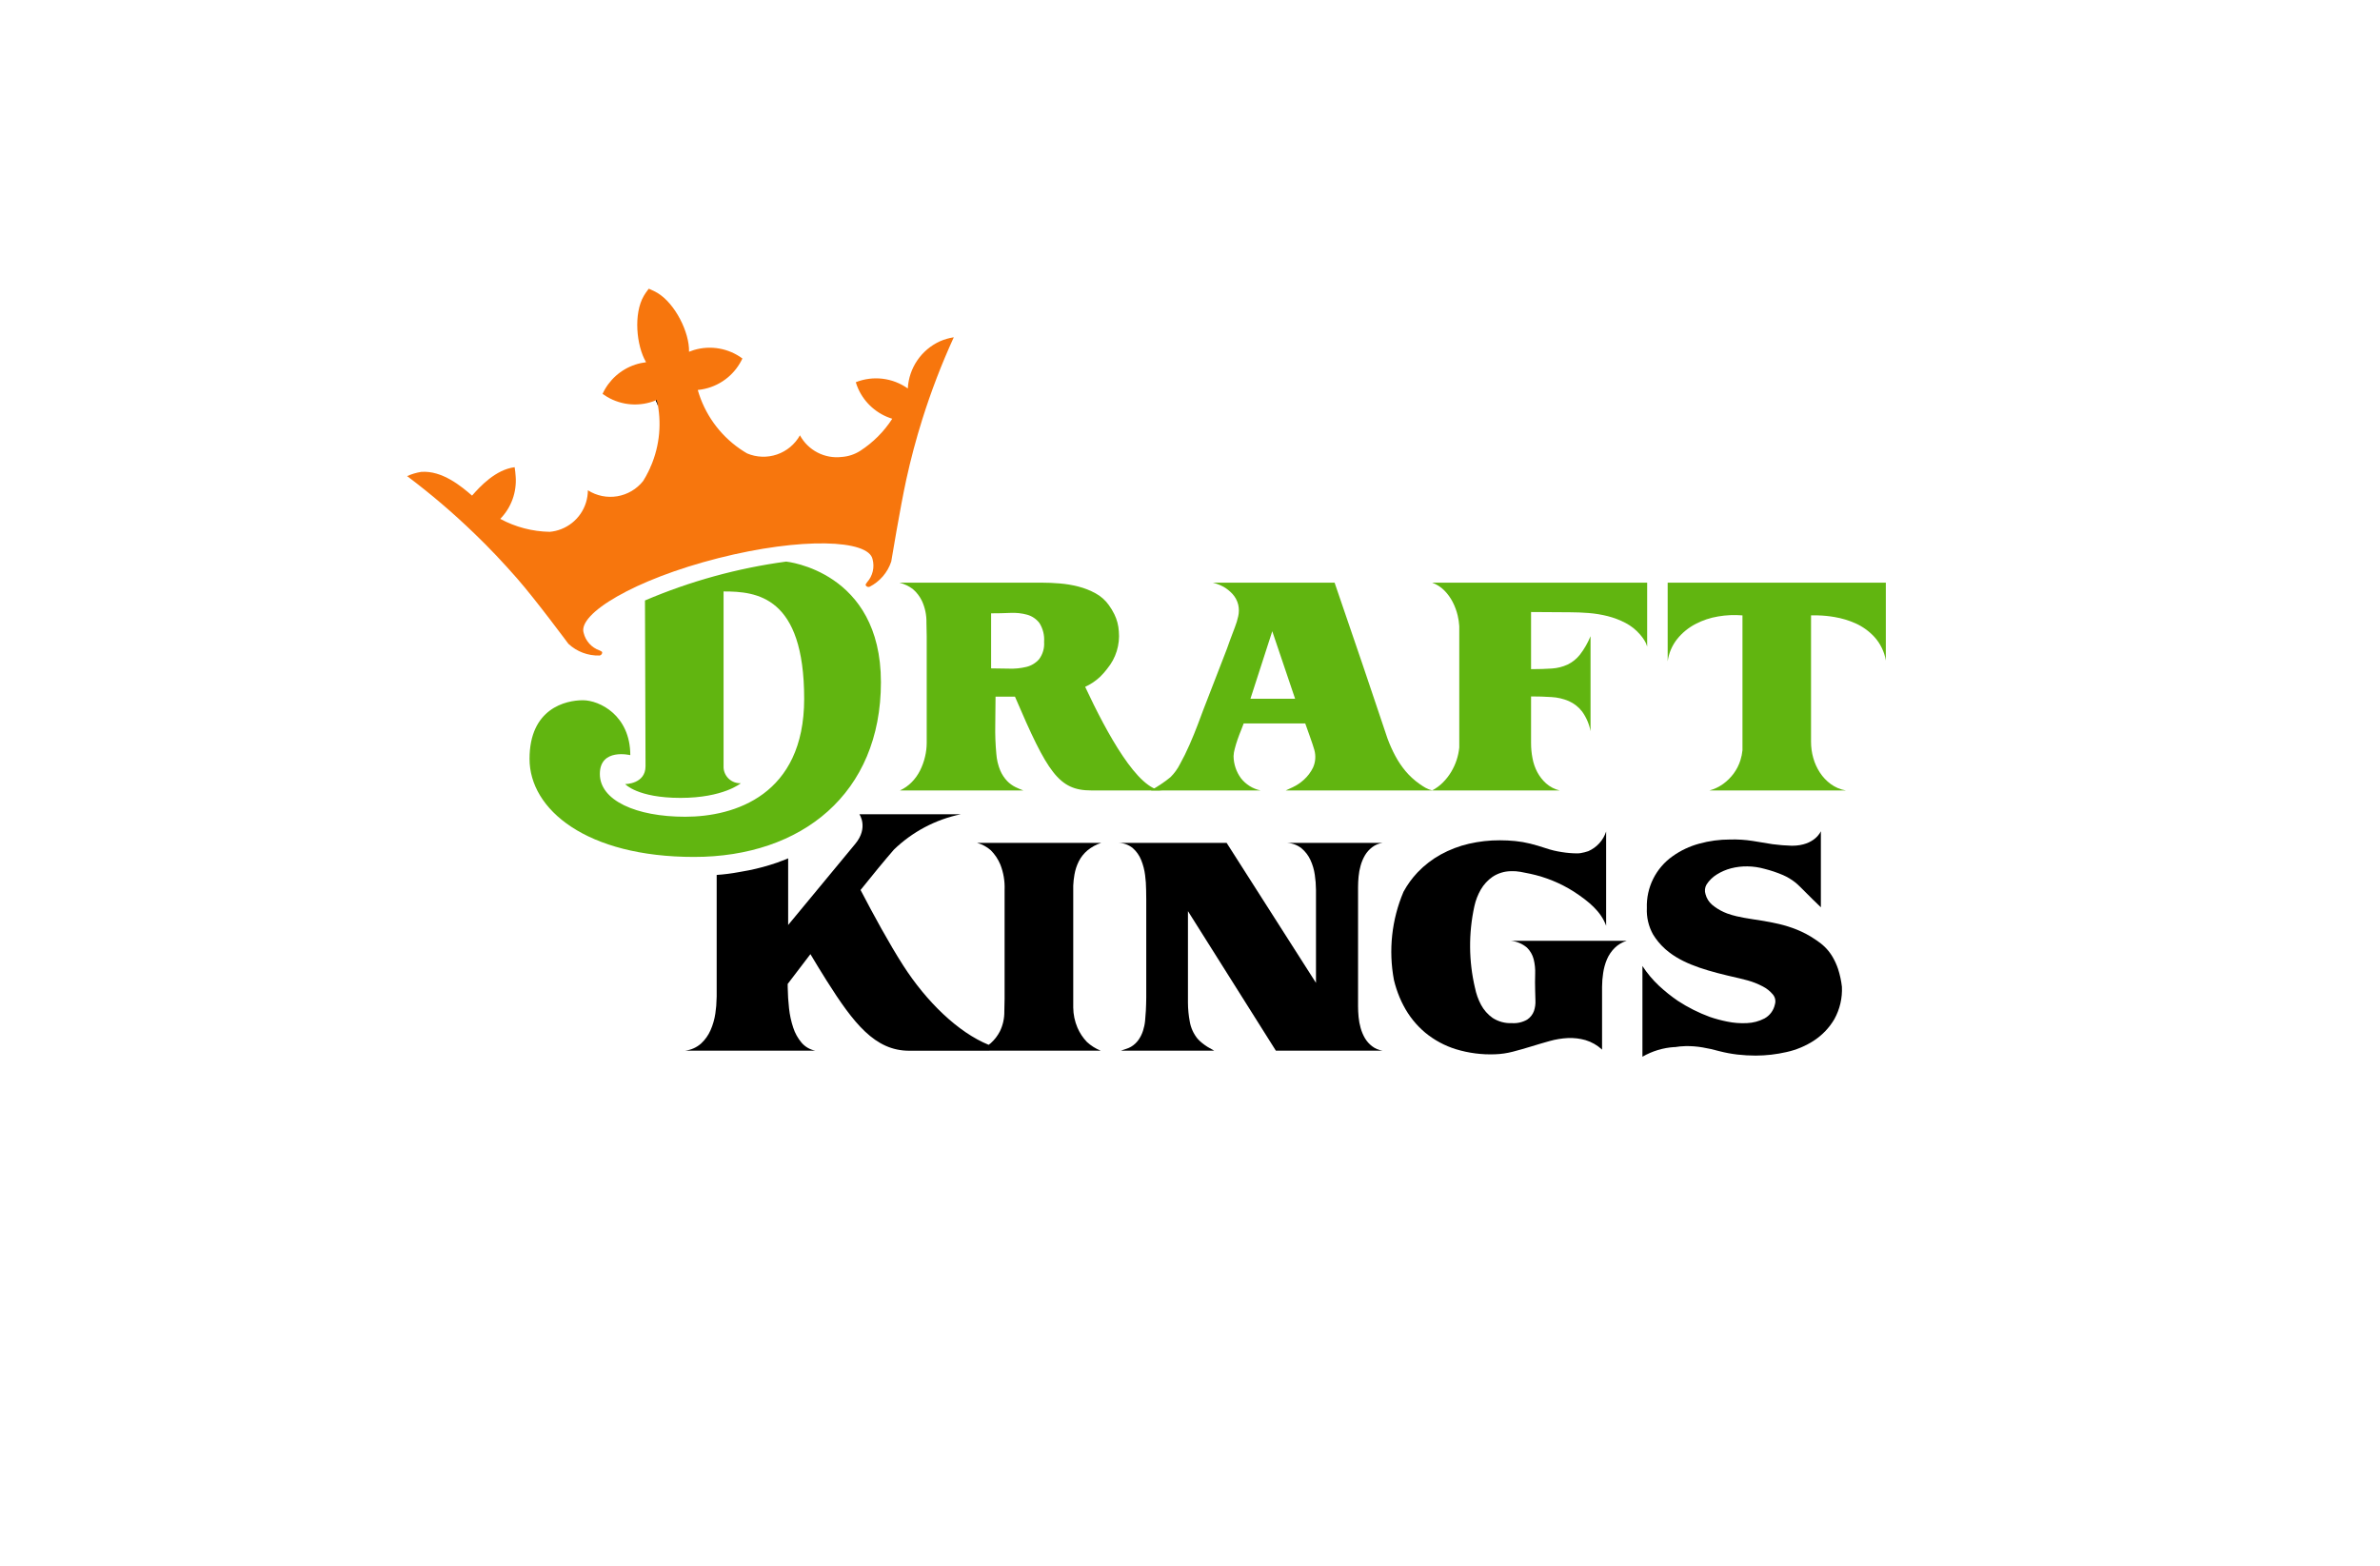 <svg width="152" height="100" viewBox="0 0 152 100" fill="none" xmlns="http://www.w3.org/2000/svg"><g clip-path="url(#clip0_203_105096)"><path d="M41.894 25.566C41.894 25.566 41.944 25.688 42.02 25.898C41.999 25.779 41.976 25.662 41.949 25.543C41.931 25.55 41.913 25.558 41.894 25.566" fill="#010101"></path><path d="M41.894 25.566C41.894 25.566 41.944 25.688 42.02 25.898C41.999 25.779 41.976 25.662 41.949 25.543C41.931 25.55 41.913 25.558 41.894 25.566" fill="#010101"></path><path d="M41.894 25.566C41.894 25.566 41.944 25.688 42.02 25.898C41.999 25.779 41.976 25.662 41.949 25.543C41.931 25.55 41.913 25.558 41.894 25.566" fill="#010101"></path><path d="M105.197 37.213H91.462C91.752 37.318 92.016 37.485 92.234 37.703C92.45 37.92 92.632 38.169 92.773 38.441C92.916 38.716 93.024 39.009 93.096 39.311C93.149 39.533 93.183 39.759 93.197 39.986V47.745C93.141 48.294 92.965 48.824 92.681 49.297C92.533 49.544 92.355 49.772 92.151 49.976C91.949 50.179 91.716 50.35 91.462 50.483H99.607C99.287 50.407 98.99 50.253 98.744 50.036C98.515 49.83 98.325 49.586 98.18 49.314C98.033 49.035 97.93 48.736 97.874 48.426C97.813 48.109 97.782 47.787 97.782 47.464V44.479C98.246 44.479 98.683 44.492 99.092 44.52C99.472 44.541 99.845 44.628 100.195 44.777C100.527 44.925 100.818 45.153 101.041 45.441C101.312 45.816 101.497 46.246 101.581 46.701V40.631C101.408 41.055 101.18 41.453 100.9 41.816C100.688 42.082 100.419 42.298 100.112 42.446C99.796 42.59 99.456 42.675 99.109 42.696C98.733 42.723 98.29 42.736 97.782 42.737V39.088L100.27 39.104C100.657 39.104 101.058 39.12 101.473 39.153C101.881 39.186 102.286 39.253 102.684 39.353C103.075 39.453 103.454 39.597 103.812 39.784C104.169 39.971 104.487 40.224 104.749 40.531C104.846 40.643 104.935 40.762 105.014 40.887C105.096 41.012 105.158 41.149 105.197 41.294V37.213Z" fill="#61B510"></path><path d="M106.507 37.213V42.239C106.578 41.714 106.79 41.218 107.121 40.804C107.437 40.414 107.83 40.093 108.274 39.859C108.731 39.618 109.224 39.453 109.734 39.37C110.245 39.282 110.767 39.26 111.284 39.303V47.914C111.263 48.133 111.218 48.349 111.151 48.559C111.055 48.862 110.909 49.148 110.72 49.405C110.532 49.659 110.305 49.883 110.049 50.068C109.785 50.258 109.49 50.398 109.177 50.483H117.886C117.538 50.424 117.209 50.285 116.924 50.077C116.649 49.875 116.413 49.625 116.227 49.339C116.038 49.05 115.895 48.733 115.804 48.401C115.71 48.069 115.663 47.726 115.663 47.381V39.303H116.094C116.456 39.312 116.816 39.347 117.172 39.41C117.629 39.487 118.075 39.621 118.499 39.809C118.957 40.014 119.369 40.311 119.71 40.68C120.093 41.103 120.346 41.627 120.44 42.189V37.213H106.507Z" fill="#61B510"></path><path d="M83.269 49.803C83.059 49.995 82.821 50.154 82.564 50.276C82.332 50.38 82.182 50.45 82.116 50.483H91.488C91.334 50.45 91.186 50.394 91.048 50.318C90.914 50.242 90.784 50.158 90.659 50.068C90.326 49.834 90.025 49.558 89.763 49.247C89.516 48.949 89.299 48.627 89.116 48.285C88.921 47.922 88.752 47.545 88.61 47.157L87.93 45.135L87.01 42.405L85.235 37.213H77.455C77.701 37.274 77.938 37.366 78.161 37.487C78.359 37.605 78.54 37.75 78.699 37.918C78.885 38.116 79.016 38.359 79.081 38.623C79.135 38.864 79.135 39.113 79.081 39.353C79.029 39.596 78.957 39.835 78.865 40.066C78.644 40.641 78.475 41.098 78.359 41.434C78.324 41.536 78.287 41.631 78.247 41.726L76.841 45.357C76.764 45.568 76.648 45.877 76.493 46.286C76.338 46.696 76.164 47.121 75.97 47.564C75.777 48.006 75.572 48.421 75.356 48.808C75.201 49.115 74.996 49.395 74.751 49.637C74.565 49.791 74.371 49.934 74.17 50.068C73.972 50.2 73.814 50.3 73.698 50.366C73.632 50.401 73.569 50.44 73.508 50.483H80.507C80.01 50.379 79.567 50.103 79.254 49.703C78.954 49.294 78.789 48.801 78.782 48.294C78.789 48.136 78.814 47.98 78.857 47.829C78.906 47.63 78.968 47.429 79.04 47.223C79.111 47.019 79.185 46.823 79.263 46.635C79.34 46.447 79.396 46.302 79.429 46.203H83.36C83.393 46.292 83.437 46.416 83.493 46.577C83.548 46.737 83.606 46.9 83.667 47.066C83.728 47.232 83.784 47.392 83.833 47.548C83.882 47.702 83.919 47.818 83.941 47.895C84.046 48.269 84.017 48.669 83.858 49.023C83.713 49.319 83.514 49.583 83.269 49.803M79.86 44.628L81.254 40.315L82.713 44.628H79.86Z" fill="#61B510"></path><path d="M69.304 43.866C69.642 43.711 69.954 43.504 70.228 43.254L70.314 43.168C70.443 43.041 70.562 42.906 70.671 42.763C70.685 42.744 70.701 42.726 70.715 42.706C71.268 42.038 71.534 41.178 71.455 40.315H71.454C71.432 39.937 71.335 39.568 71.168 39.229C71.067 39.022 70.948 38.825 70.812 38.64C70.591 38.33 70.301 38.075 69.966 37.893C69.621 37.704 69.253 37.559 68.871 37.462C68.482 37.362 68.086 37.296 67.686 37.263C67.281 37.23 66.908 37.213 66.566 37.214H57.443C57.752 37.291 58.042 37.429 58.297 37.62C58.545 37.832 58.746 38.095 58.886 38.391C59.082 38.822 59.179 39.293 59.168 39.767C59.179 40.055 59.185 40.349 59.185 40.647V47.447C59.183 47.746 59.147 48.044 59.077 48.335C59.006 48.637 58.9 48.929 58.762 49.206C58.625 49.481 58.446 49.732 58.231 49.952C58.014 50.174 57.759 50.354 57.476 50.483H65.356C65.183 50.42 65.014 50.348 64.849 50.267C64.654 50.17 64.478 50.041 64.327 49.886C64.142 49.692 63.993 49.467 63.887 49.222C63.743 48.879 63.657 48.515 63.631 48.144C63.574 47.537 63.552 46.928 63.563 46.319C63.575 45.7 63.58 45.093 63.581 44.495H64.111C64.355 44.495 64.592 44.494 64.821 44.492C66.899 49.345 67.622 50.483 69.69 50.483H74.241C72.683 50.483 70.692 46.836 69.304 43.865M63.298 42.687V39.171C63.708 39.171 64.113 39.163 64.518 39.145C64.884 39.125 65.251 39.164 65.604 39.261C65.915 39.349 66.188 39.535 66.384 39.792C66.609 40.151 66.714 40.573 66.682 40.995C66.713 41.393 66.598 41.788 66.359 42.106C66.142 42.35 65.855 42.522 65.538 42.596C65.18 42.681 64.811 42.718 64.444 42.704C64.045 42.692 63.664 42.687 63.298 42.687" fill="#61B510"></path><path d="M60.028 21.798C59.444 22.065 58.944 22.486 58.583 23.017C58.221 23.547 58.012 24.166 57.977 24.807L57.974 24.808C57.498 24.471 56.944 24.259 56.365 24.189C55.785 24.12 55.197 24.196 54.655 24.411C54.699 24.558 54.753 24.701 54.816 24.841C55.022 25.294 55.321 25.698 55.696 26.026C56.069 26.355 56.509 26.599 56.985 26.744C56.457 27.564 55.76 28.262 54.942 28.792C54.586 29.02 54.178 29.155 53.756 29.184C53.224 29.247 52.685 29.149 52.21 28.902C51.735 28.656 51.344 28.273 51.089 27.802C50.768 28.376 50.246 28.812 49.624 29.025C49.002 29.239 48.322 29.215 47.716 28.959C47.555 28.865 47.396 28.765 47.244 28.659C45.944 27.754 44.997 26.428 44.563 24.905C44.583 24.904 44.602 24.902 44.622 24.9C45.161 24.84 45.679 24.656 46.135 24.362C46.591 24.068 46.972 23.673 47.249 23.207C47.309 23.106 47.365 23.003 47.414 22.896C46.977 22.572 46.47 22.354 45.933 22.26C45.397 22.165 44.846 22.197 44.324 22.353C44.217 22.385 44.11 22.423 44.005 22.465C44.041 21.233 43.116 19.379 41.981 18.704C41.837 18.622 41.688 18.547 41.535 18.481L41.435 18.44L41.366 18.528C41.277 18.643 41.195 18.765 41.121 18.89C40.452 20.028 40.636 22.071 41.262 23.134C41.15 23.148 41.038 23.167 40.928 23.191C40.453 23.293 40.006 23.493 39.613 23.777C39.22 24.062 38.891 24.425 38.645 24.843C38.586 24.945 38.531 25.049 38.483 25.156C38.578 25.225 38.676 25.289 38.777 25.348C39.244 25.623 39.769 25.786 40.31 25.824C40.85 25.862 41.392 25.773 41.893 25.566C41.913 25.558 41.931 25.551 41.948 25.543C42.274 26.96 42.14 28.445 41.565 29.781C41.563 29.774 41.562 29.767 41.56 29.762C41.551 29.795 41.539 29.829 41.529 29.865C41.49 29.951 41.45 30.037 41.408 30.122C41.307 30.328 41.195 30.528 41.073 30.723C40.661 31.24 40.073 31.586 39.422 31.695C38.77 31.804 38.102 31.667 37.545 31.312C37.543 31.848 37.38 32.37 37.078 32.812C36.776 33.254 36.347 33.596 35.849 33.791C35.612 33.885 35.362 33.944 35.108 33.966C34.004 33.947 32.92 33.664 31.949 33.139C32.297 32.783 32.564 32.357 32.734 31.889C32.903 31.421 32.971 30.922 32.933 30.426C32.921 30.271 32.898 29.986 32.868 29.839C31.656 29.991 30.655 31.072 30.15 31.652H30.147C29.478 31.072 28.247 30.036 26.9 30.138C26.589 30.188 26.287 30.278 26 30.407C27.504 31.536 28.937 32.758 30.289 34.065C31.239 34.975 32.151 35.946 33.022 36.94C34.233 38.324 36.3 41.12 36.302 41.119C36.84 41.62 37.555 41.889 38.291 41.866C38.336 41.859 38.377 41.837 38.408 41.803C38.439 41.77 38.457 41.726 38.459 41.681C38.468 41.608 38.342 41.564 38.277 41.535C38.031 41.446 37.811 41.299 37.636 41.105C37.462 40.911 37.338 40.677 37.276 40.423C36.886 39.204 40.534 37.003 45.865 35.65C51.198 34.297 55.48 34.461 55.728 35.72C55.795 35.972 55.799 36.237 55.739 36.491C55.68 36.745 55.558 36.98 55.385 37.176C55.342 37.233 55.252 37.334 55.297 37.394C55.321 37.433 55.358 37.462 55.401 37.477C55.444 37.493 55.491 37.492 55.535 37.477C56.19 37.143 56.687 36.565 56.919 35.868C56.919 35.868 57.492 32.402 57.885 30.606C58.168 29.315 58.507 28.041 58.902 26.784C59.463 24.997 60.135 23.246 60.914 21.542C60.609 21.588 60.311 21.674 60.028 21.798" fill="#F7760D"></path><path d="M41.192 38.35C44.071 37.12 47.104 36.285 50.207 35.867C50.207 35.867 56.261 36.463 56.261 43.569C56.261 50.674 51.206 54.73 44.326 54.73C37.447 54.73 33.819 51.698 33.819 48.468C33.819 45.237 36.142 44.722 37.222 44.722C38.301 44.722 40.254 45.698 40.254 48.229C40.254 48.229 38.31 47.752 38.31 49.434C38.31 51.115 40.608 52.163 43.76 52.163C46.91 52.163 51.359 50.782 51.359 44.631C51.359 38.068 48.322 37.774 46.211 37.774V49.032C46.228 49.309 46.354 49.568 46.56 49.753C46.767 49.938 47.038 50.035 47.315 50.022C47.315 50.022 46.205 50.959 43.457 50.959C40.709 50.959 39.927 50.077 39.927 50.077C39.927 50.077 41.227 50.082 41.227 48.935C41.227 47.789 41.192 38.35 41.192 38.35" fill="#61B510"></path><path d="M117.386 61.877C117.301 61.625 117.191 61.381 117.06 61.15C116.834 60.753 116.523 60.412 116.147 60.152L116.145 60.15C116.1 60.117 116.055 60.084 116.009 60.053L116 60.047C115.797 59.904 115.584 59.774 115.365 59.657C113.803 58.826 112.199 58.822 110.911 58.519C110.707 58.472 110.507 58.413 110.31 58.342C110.238 58.314 110.167 58.285 110.095 58.253C109.823 58.132 109.569 57.972 109.34 57.78C109.139 57.606 108.994 57.375 108.926 57.117C108.891 57.013 108.879 56.903 108.89 56.794C108.901 56.686 108.936 56.581 108.992 56.486C109.162 56.228 109.385 56.01 109.648 55.848C109.928 55.673 110.232 55.541 110.552 55.458C110.895 55.369 111.25 55.327 111.605 55.333C111.973 55.338 112.338 55.392 112.692 55.491C113.097 55.592 113.493 55.725 113.877 55.89C114.153 56.012 114.412 56.167 114.649 56.353C114.765 56.447 114.875 56.547 114.98 56.653C115.091 56.763 115.207 56.879 115.329 57.001C115.45 57.122 115.586 57.257 115.735 57.407C115.884 57.556 116.069 57.736 116.291 57.946V53.086C116.291 53.086 115.918 54.015 114.442 54.015C114.028 54.004 113.616 53.971 113.206 53.916C112.785 53.849 112.36 53.781 111.928 53.707C111.451 53.633 110.968 53.603 110.486 53.617C109.821 53.616 109.16 53.705 108.52 53.882C107.91 54.047 107.334 54.319 106.82 54.686C106.293 55.058 105.867 55.556 105.58 56.133C105.293 56.711 105.155 57.351 105.177 57.996C105.15 58.58 105.285 59.159 105.568 59.671C105.773 60.011 106.028 60.32 106.323 60.587L106.327 60.59C106.335 60.6 106.346 60.608 106.355 60.617C106.389 60.645 106.421 60.673 106.455 60.7C106.507 60.744 106.56 60.786 106.613 60.828C107.688 61.653 109.205 62.052 110.96 62.453C110.994 62.462 111.025 62.468 111.058 62.475L111.071 62.478C111.251 62.518 111.432 62.564 111.613 62.616C111.946 62.708 112.269 62.836 112.575 62.997C112.823 63.123 113.043 63.298 113.223 63.511C113.297 63.597 113.348 63.702 113.371 63.813C113.394 63.925 113.389 64.041 113.355 64.15C113.315 64.338 113.235 64.515 113.121 64.67C113.006 64.824 112.86 64.952 112.692 65.045C112.345 65.226 111.963 65.328 111.572 65.343C111.146 65.365 110.72 65.332 110.303 65.245C109.926 65.17 109.554 65.07 109.191 64.945C108.474 64.681 107.79 64.336 107.151 63.917C106.727 63.627 106.325 63.305 105.949 62.955C105.548 62.579 105.195 62.156 104.895 61.695V67.49C105.522 67.127 106.224 66.916 106.947 66.872C106.949 66.874 106.951 66.876 106.953 66.878C107.186 66.839 107.421 66.817 107.657 66.812C108.018 66.806 108.379 66.834 108.735 66.895C109.096 66.955 109.453 67.036 109.805 67.135C110.184 67.233 110.569 67.305 110.958 67.351C111.346 67.395 111.737 67.418 112.127 67.418C112.789 67.416 113.448 67.341 114.092 67.193C114.725 67.055 115.326 66.802 115.867 66.447C116.394 66.098 116.834 65.633 117.154 65.087C117.502 64.457 117.669 63.742 117.635 63.022C117.591 62.633 117.507 62.249 117.386 61.877" fill="black"></path><path d="M86.733 56.669C86.733 56.459 86.744 56.231 86.766 55.988C86.788 55.747 86.832 55.508 86.899 55.276C86.963 55.049 87.054 54.832 87.172 54.629C87.29 54.43 87.445 54.255 87.629 54.114C87.822 53.965 88.051 53.868 88.292 53.833H82.205C82.541 53.85 82.862 53.972 83.125 54.181C83.365 54.383 83.558 54.635 83.689 54.919C83.83 55.221 83.925 55.543 83.971 55.873C84.019 56.191 84.044 56.513 84.046 56.835V62.773L78.34 53.833H71.44C71.774 53.839 72.096 53.958 72.352 54.172C72.585 54.379 72.767 54.638 72.882 54.927C73.007 55.236 73.091 55.559 73.132 55.889C73.174 56.203 73.196 56.519 73.198 56.835C73.198 56.967 73.2 57.164 73.206 57.423V63.711C73.203 63.989 73.196 64.269 73.181 64.548C73.17 64.758 73.153 64.974 73.132 65.195C73.111 65.412 73.066 65.626 72.999 65.833C72.933 66.037 72.838 66.23 72.717 66.406C72.59 66.587 72.426 66.74 72.236 66.853C72.188 66.883 72.138 66.908 72.087 66.929C72.021 66.955 71.951 66.981 71.879 67.003C71.807 67.025 71.743 67.047 71.688 67.069C71.657 67.084 71.623 67.095 71.589 67.102H77.543C77.378 67.014 77.237 66.934 77.121 66.862C77 66.786 76.883 66.703 76.772 66.613C76.668 66.53 76.571 66.439 76.482 66.339C76.225 66.023 76.053 65.645 75.985 65.244C75.909 64.845 75.871 64.44 75.869 64.034V58.191L81.483 67.102H88.292C88.051 67.066 87.822 66.969 87.629 66.82C87.445 66.68 87.29 66.505 87.172 66.306C87.054 66.103 86.963 65.885 86.899 65.659C86.832 65.426 86.788 65.187 86.766 64.946C86.744 64.702 86.733 64.476 86.733 64.266V56.669H86.733Z" fill="black"></path><path d="M68.543 61.826V56.564C68.553 56.327 68.579 56.09 68.621 55.856C68.672 55.559 68.766 55.271 68.902 55.002C69.037 54.739 69.223 54.505 69.449 54.314C69.71 54.099 70.008 53.936 70.329 53.832H62.4C62.725 53.921 63.026 54.082 63.279 54.305C63.538 54.564 63.743 54.872 63.885 55.21C64.089 55.726 64.182 56.28 64.159 56.834V63.799C64.159 64.02 64.153 64.286 64.142 64.597C64.149 65.037 64.053 65.472 63.86 65.867C63.712 66.155 63.513 66.414 63.271 66.629C63.231 66.664 63.185 66.695 63.14 66.729C61.196 65.937 59.171 63.984 57.671 61.642C56.788 60.263 55.791 58.436 54.96 56.841C55.741 55.864 56.488 54.956 57.09 54.263C58.271 53.121 59.752 52.339 61.36 52.005H54.887C54.887 52.005 55.481 52.856 54.626 53.891L50.336 59.077V54.819C50.291 54.839 50.244 54.86 50.198 54.88C50.013 54.955 49.822 55.027 49.628 55.094C49.035 55.299 48.43 55.464 47.815 55.586C47.605 55.629 47.386 55.669 47.165 55.704C46.704 55.789 46.238 55.847 45.771 55.88V63.648L45.743 64.245C45.729 64.404 45.71 64.565 45.686 64.731C45.632 65.097 45.53 65.454 45.381 65.793C45.24 66.116 45.034 66.407 44.775 66.647C44.491 66.898 44.137 67.058 43.76 67.102H52.063C51.723 67.034 51.416 66.854 51.19 66.59C50.953 66.308 50.772 65.982 50.659 65.631C50.526 65.231 50.437 64.818 50.392 64.398C50.343 63.95 50.314 63.51 50.308 63.08C50.307 62.999 50.306 62.921 50.306 62.842C50.636 62.406 51.147 61.732 51.758 60.938C52.086 61.489 52.435 62.063 52.795 62.634C54.512 65.35 55.881 67.107 58.058 67.107C60.235 67.107 70.295 67.102 70.295 67.102C69.971 66.973 69.673 66.784 69.416 66.547C69.162 66.281 68.957 65.972 68.812 65.634C68.639 65.228 68.548 64.792 68.543 64.351V61.826L68.543 61.826Z" fill="black"></path><path d="M97.516 60.517C97.726 60.721 97.876 60.98 97.949 61.264C98.026 61.575 98.058 61.896 98.044 62.217C98.033 62.565 98.033 62.916 98.044 63.27C98.044 63.447 98.05 63.654 98.061 63.893C98.073 64.123 98.041 64.354 97.967 64.572C97.885 64.796 97.733 64.988 97.534 65.12C97.238 65.29 96.897 65.368 96.556 65.344C96.122 65.364 95.692 65.248 95.327 65.012C95.016 64.792 94.762 64.503 94.583 64.167C94.403 63.826 94.274 63.461 94.2 63.083V63.091C93.799 61.381 93.785 59.604 94.16 57.888C94.241 57.509 94.381 57.145 94.575 56.809C94.763 56.486 95.02 56.209 95.327 55.996C95.672 55.77 96.074 55.647 96.487 55.64C96.695 55.63 96.904 55.644 97.11 55.682C97.329 55.72 97.536 55.762 97.732 55.806C98.718 56.018 99.658 56.402 100.509 56.942C101.467 57.57 102.243 58.206 102.577 59.124V53.107C102.486 53.385 102.338 53.64 102.142 53.856C101.945 54.072 101.706 54.244 101.438 54.362C101.274 54.418 101.105 54.46 100.934 54.488C100.895 54.493 100.854 54.497 100.812 54.5C100.787 54.502 100.759 54.502 100.734 54.503C100.406 54.501 100.08 54.474 99.756 54.422C99.403 54.37 99.056 54.287 98.718 54.172C98.372 54.056 98.043 53.96 97.732 53.882C97.42 53.804 97.102 53.749 96.781 53.716C96.453 53.683 96.124 53.667 95.794 53.667C95.125 53.664 94.457 53.739 93.804 53.89C93.182 54.035 92.583 54.264 92.022 54.571C91.471 54.874 90.969 55.26 90.535 55.715C90.186 56.084 89.886 56.496 89.643 56.942L89.635 56.956C88.88 58.733 88.668 60.695 89.025 62.592C89.117 62.974 89.239 63.347 89.391 63.709C89.468 63.893 89.552 64.07 89.644 64.241C89.989 64.898 90.459 65.482 91.028 65.958C91.606 66.432 92.27 66.79 92.984 67.011C93.793 67.257 94.638 67.367 95.483 67.334C95.866 67.321 96.246 67.266 96.616 67.169C97.003 67.069 97.392 66.958 97.784 66.837C98.177 66.715 98.571 66.6 98.97 66.488C99.351 66.38 99.743 66.316 100.138 66.297C100.517 66.281 100.897 66.326 101.262 66.43C101.655 66.549 102.016 66.756 102.317 67.036V63.022C102.318 62.727 102.342 62.434 102.387 62.143C102.43 61.843 102.511 61.55 102.628 61.272C102.743 61.002 102.908 60.758 103.114 60.55C103.331 60.334 103.599 60.174 103.893 60.086H96.487C96.866 60.121 97.225 60.272 97.516 60.517" fill="black"></path></g><defs><clipPath id="clip0_203_105096"><rect width="100" height="63.121" fill="white" transform="translate(26 18.44)"></rect></clipPath></defs></svg>
